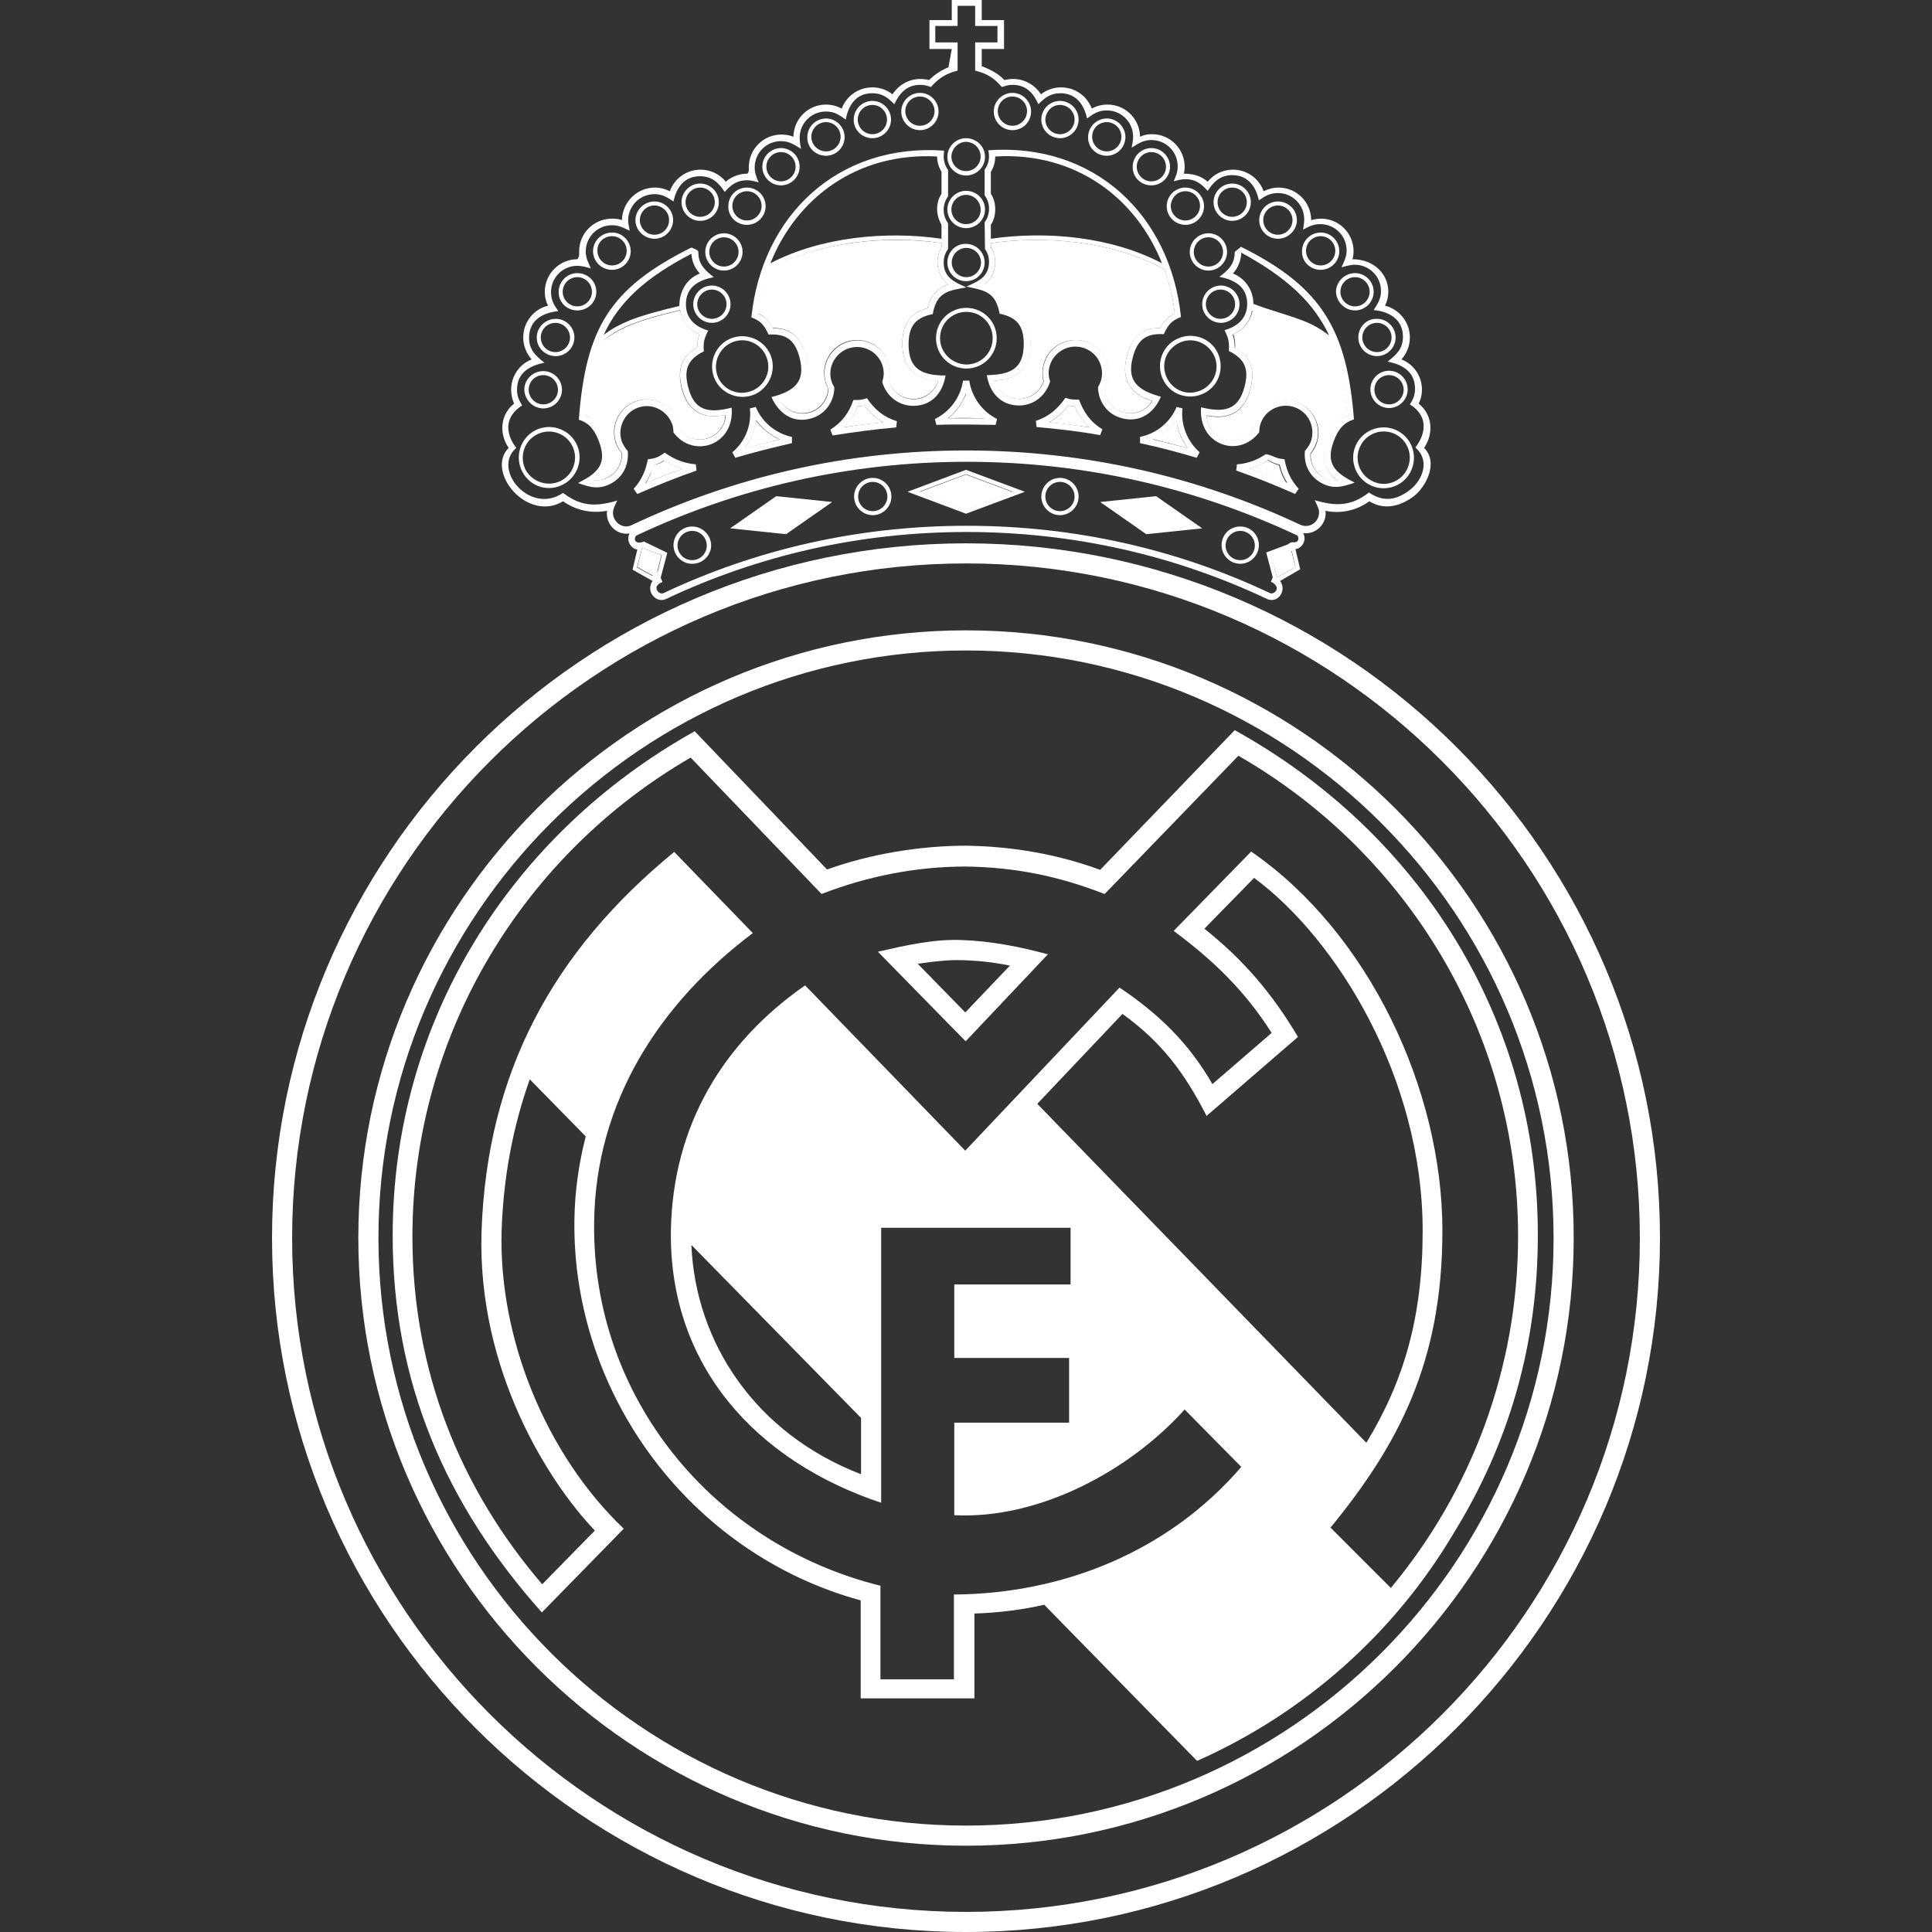 <svg width="150" height="150" viewBox="0 0 150 150" fill="none" xmlns="http://www.w3.org/2000/svg">
<rect x="0" y="0" width="150" height="150" fill="#333333" stroke="none"/>
<path d="M95.752 25.946C96.518 25.634 97.086 24.924 97.256 24.101C98.477 24.385 99.84 24.726 100.975 25.18C102.025 25.606 102.849 26.145 103.473 26.684C104.098 28.246 104.438 30.062 104.609 32.248C103.871 32.561 103.388 33.327 103.104 34.093C102.65 35.257 102.65 36.478 103.899 37.358C102.707 37.443 101.685 36.45 101.77 35.229C101.997 34.945 102.196 34.605 102.281 34.235C102.65 32.873 101.798 31.482 100.436 31.141C99.073 30.8 97.682 31.624 97.341 32.986C97.313 33.128 97.285 33.27 97.256 33.441C96.092 34.86 93.764 34.122 93.679 32.277C95.808 32.703 96.717 31.624 97.086 30.176C97.398 28.955 97.285 27.763 95.894 27.025C95.922 26.599 95.865 26.259 95.752 25.946ZM92.232 34.803C91.323 34.548 90.415 34.321 89.506 34.093C90.245 33.781 90.869 33.27 91.352 32.589C91.437 33.441 91.721 34.179 92.232 34.803ZM98.42 35.74C98.647 35.882 98.903 35.995 99.158 36.081L99.3 36.109C99.414 36.62 99.612 37.103 99.896 37.528C98.931 37.131 97.966 36.733 97.001 36.364C97.512 36.223 97.994 36.024 98.42 35.74ZM75.029 30.545C75.313 31.311 75.824 31.964 76.448 32.475C75.966 32.475 75.511 32.447 75.029 32.447C74.546 32.447 74.092 32.447 73.609 32.475C74.234 31.993 74.716 31.311 75.029 30.545ZM50.133 37.528C50.417 37.074 50.615 36.592 50.729 36.109L50.871 36.081C51.155 35.995 51.41 35.91 51.609 35.74C52.035 36.024 52.517 36.251 53.028 36.393C52.035 36.734 51.07 37.103 50.133 37.528ZM60.523 34.122C59.614 34.349 58.706 34.576 57.797 34.832C58.28 34.207 58.592 33.441 58.678 32.646C59.16 33.27 59.813 33.81 60.523 34.122ZM66.598 31.539C66.768 31.539 66.938 31.51 67.109 31.482C67.506 32.021 68.017 32.475 68.585 32.788C67.534 32.901 66.513 33.015 65.462 33.185C65.945 32.703 66.342 32.163 66.598 31.539ZM83.431 31.539C83.744 32.22 84.113 32.731 84.567 33.185C83.517 33.015 82.495 32.901 81.444 32.788C82.04 32.475 82.551 32.021 82.921 31.482C83.091 31.51 83.261 31.539 83.431 31.539Z" fill="white"/>
<path d="M98.675 43.092L100.208 42.525L100.265 42.78L100.577 44.029L99.385 44.682L99.129 44.824L99.016 44.341L98.675 43.092ZM51.353 43.092L51.041 44.341L50.927 44.824L50.672 44.682L49.479 44.029L49.792 42.809L49.849 42.553L50.274 42.695L51.353 43.092ZM78.633 38.21L75 39.572L71.366 38.21L75 36.847L78.633 38.21ZM49.082 25.18C50.189 24.754 51.58 24.385 52.801 24.101C52.971 24.924 53.539 25.634 54.305 25.946C54.192 26.259 54.135 26.599 54.135 26.968C52.744 27.706 52.63 28.927 52.914 30.119C53.283 31.567 54.192 32.646 56.321 32.22C56.236 34.065 53.908 34.803 52.744 33.384C52.744 33.242 52.716 33.1 52.687 32.93C52.347 31.567 50.956 30.744 49.593 31.084C48.23 31.425 47.407 32.816 47.748 34.179C47.833 34.548 48.032 34.888 48.259 35.172C48.316 35.939 47.918 36.677 47.208 37.046C46.868 37.245 46.47 37.33 46.101 37.301C47.35 36.421 47.35 35.229 46.896 34.037C46.612 33.299 46.158 32.532 45.392 32.191C45.562 30.006 45.931 28.189 46.527 26.628C47.18 26.173 48.003 25.606 49.082 25.18ZM76.93 18.878C81.046 18.282 86.355 18.679 90.414 20.922C90.812 22 91.067 23.164 91.209 24.328C90.755 24.555 90.386 24.924 90.074 25.464C88.512 25.435 87.803 26.457 87.49 27.649C87.121 29.097 87.377 30.46 89.449 31.141C88.995 31.879 88.115 32.248 87.235 32.021C86.355 31.794 85.787 31.028 85.73 30.176C85.929 29.807 86.043 29.41 86.043 28.955C86.043 27.536 84.907 26.4 83.488 26.4C82.068 26.4 80.933 27.536 80.933 28.955C80.933 29.182 80.961 29.41 81.018 29.608C80.734 30.403 79.996 30.971 79.116 30.971C78.208 30.971 77.441 30.375 77.214 29.552C79.4 29.438 79.996 28.16 79.996 26.684C79.996 25.435 79.57 24.3 78.037 23.931C77.81 22.909 77.214 22.369 76.448 22.085C76.959 21.688 77.271 21.064 77.271 20.354C77.271 19.9 77.129 19.502 76.93 19.162V18.878ZM59.642 20.922C63.702 18.679 69.01 18.282 73.126 18.878V19.162C72.899 19.502 72.786 19.928 72.786 20.354C72.786 21.064 73.098 21.688 73.609 22.085C72.842 22.341 72.246 22.909 72.019 23.931C70.486 24.3 70.06 25.435 70.06 26.684C70.06 28.16 70.656 29.438 72.842 29.552C72.587 30.375 71.82 30.971 70.912 30.971C70.032 30.971 69.266 30.403 69.01 29.608C69.067 29.41 69.095 29.182 69.095 28.955C69.095 27.536 67.96 26.4 66.54 26.4C65.121 26.4 63.986 27.536 63.986 28.955C63.986 29.381 64.099 29.807 64.298 30.176C64.241 31.028 63.673 31.794 62.793 32.021C61.913 32.248 61.033 31.851 60.579 31.141C62.651 30.488 62.935 29.097 62.566 27.649C62.254 26.429 61.572 25.435 59.983 25.464C59.699 24.896 59.301 24.527 58.847 24.328C58.989 23.136 59.245 22 59.642 20.922Z" fill="white"/>
<path d="M57.995 17.458C58.79 17.458 59.443 16.805 59.443 16.01C59.443 15.215 58.79 14.562 57.995 14.562C57.172 14.562 56.548 15.215 56.548 16.01C56.519 16.805 57.172 17.458 57.995 17.458ZM57.995 14.846C58.62 14.846 59.131 15.357 59.131 15.982C59.131 16.606 58.62 17.117 57.995 17.117C57.371 17.117 56.86 16.606 56.86 15.982C56.86 15.357 57.371 14.846 57.995 14.846Z" fill="white"/>
<path d="M44.938 32.589C45.789 32.844 46.187 33.44 46.499 34.264C47.18 36.052 46.385 36.733 44.881 37.5C45.789 37.84 46.527 38.039 47.464 37.528C48.401 37.017 48.827 36.052 48.742 35.03C48.514 34.746 48.316 34.462 48.231 34.122C47.947 33.015 48.628 31.879 49.707 31.595C50.814 31.311 51.921 31.993 52.233 33.071C52.262 33.242 52.29 33.412 52.29 33.582C53.851 35.655 57.059 34.547 56.804 31.652C55.015 32.106 53.88 31.907 53.425 30.034C53.085 28.728 53.369 27.905 54.646 27.28C54.589 26.571 54.675 26.287 54.987 25.662C53.993 25.378 53.255 24.754 53.255 23.618C53.255 22.256 54.277 21.745 55.413 21.518C54.731 20.978 54.22 20.524 54.22 19.587C54.22 19.502 54.22 19.417 53.681 19.218C47.265 22.398 45.477 25.577 44.938 32.589ZM54.306 25.946C54.192 26.258 54.135 26.599 54.135 26.968C52.744 27.706 52.631 28.927 52.943 30.119C53.312 31.567 54.22 32.646 56.349 32.22C56.264 34.065 53.937 34.803 52.773 33.384C52.773 33.242 52.744 33.071 52.716 32.929C52.375 31.567 50.984 30.744 49.622 31.084C48.259 31.425 47.436 32.816 47.776 34.178C47.862 34.548 48.06 34.888 48.287 35.172C48.344 35.91 47.947 36.677 47.237 37.046C46.896 37.244 46.499 37.301 46.158 37.301C47.407 36.421 47.407 35.229 46.953 34.037C46.669 33.298 46.215 32.532 45.449 32.22C45.619 30.034 45.988 28.217 46.584 26.656C47.18 26.116 48.004 25.577 49.082 25.151C50.189 24.726 51.58 24.356 52.801 24.073C52.943 24.953 53.511 25.634 54.306 25.946ZM53.681 19.701C53.709 20.297 53.965 20.836 54.334 21.234C53.397 21.603 52.744 22.511 52.744 23.76C51.495 24.044 50.104 24.413 48.969 24.839C48.202 25.151 47.492 25.52 46.868 26.003C48.06 23.42 50.133 21.546 53.681 19.701Z" fill="white"/>
<path d="M54.758 19.56C54.758 20.354 55.411 21.007 56.206 21.007C57 21.007 57.653 20.354 57.653 19.56C57.653 18.765 57 18.112 56.206 18.112C55.411 18.112 54.758 18.765 54.758 19.56ZM56.206 18.424C56.83 18.424 57.341 18.935 57.341 19.56C57.341 20.184 56.83 20.695 56.206 20.695C55.581 20.695 55.07 20.184 55.07 19.56C55.07 18.935 55.581 18.424 56.206 18.424Z" fill="white"/>
<path d="M44.596 26.202C44.596 25.407 43.943 24.754 43.148 24.754C42.353 24.754 41.672 25.407 41.672 26.202C41.672 26.997 42.325 27.65 43.148 27.65C43.943 27.65 44.596 26.997 44.596 26.202ZM41.984 26.202C41.984 25.578 42.495 25.067 43.12 25.067C43.744 25.067 44.255 25.578 44.255 26.202C44.255 26.827 43.744 27.338 43.12 27.338C42.495 27.338 41.984 26.827 41.984 26.202Z" fill="white"/>
<path d="M54.362 17.146C55.185 17.146 55.81 16.494 55.81 15.699C55.81 14.904 55.157 14.251 54.362 14.251C53.567 14.251 52.914 14.904 52.914 15.699C52.914 16.494 53.567 17.146 54.362 17.146ZM54.362 14.563C54.986 14.563 55.497 15.074 55.497 15.699C55.497 16.323 54.986 16.834 54.362 16.834C53.737 16.834 53.226 16.323 53.226 15.699C53.226 15.074 53.737 14.563 54.362 14.563Z" fill="white"/>
<path d="M50.812 18.537C51.607 18.537 52.26 17.884 52.26 17.089C52.26 16.294 51.607 15.642 50.812 15.642C50.017 15.642 49.336 16.294 49.336 17.089C49.336 17.884 50.017 18.537 50.812 18.537ZM50.812 15.954C51.437 15.954 51.948 16.465 51.948 17.089C51.948 17.714 51.437 18.225 50.812 18.225C50.188 18.225 49.677 17.714 49.677 17.089C49.677 16.465 50.188 15.954 50.812 15.954Z" fill="white"/>
<path d="M44.823 24.101C45.646 24.101 46.299 23.448 46.299 22.653C46.299 21.858 45.646 21.205 44.823 21.205C44.028 21.205 43.375 21.858 43.375 22.653C43.346 23.448 43.999 24.101 44.823 24.101ZM44.823 21.517C45.447 21.517 45.958 22.028 45.958 22.653C45.958 23.277 45.447 23.788 44.823 23.788C44.198 23.788 43.687 23.277 43.687 22.653C43.687 22.028 44.198 21.517 44.823 21.517Z" fill="white"/>
<path d="M47.52 20.95C48.315 20.95 48.968 20.297 48.968 19.502C48.968 18.707 48.315 18.054 47.52 18.054C46.697 18.054 46.044 18.707 46.044 19.502C46.044 20.297 46.697 20.95 47.52 20.95ZM47.52 18.338C48.145 18.338 48.656 18.849 48.656 19.474C48.656 20.098 48.145 20.609 47.52 20.609C46.896 20.609 46.385 20.098 46.385 19.474C46.356 18.849 46.867 18.338 47.52 18.338Z" fill="white"/>
<path d="M73.553 20.383C73.553 21.178 74.206 21.831 75.001 21.831C75.824 21.831 76.448 21.178 76.448 20.383C76.448 19.588 75.795 18.935 75.001 18.935C74.206 18.907 73.553 19.559 73.553 20.383ZM76.164 20.383C76.164 21.007 75.653 21.518 75.029 21.518C74.404 21.518 73.893 21.007 73.893 20.383C73.893 19.758 74.404 19.247 75.029 19.247C75.653 19.247 76.164 19.758 76.164 20.383Z" fill="white"/>
<path d="M67.732 10.73C68.527 10.73 69.18 10.077 69.18 9.282C69.18 8.487 68.527 7.834 67.732 7.834C66.937 7.834 66.284 8.487 66.284 9.282C66.256 10.077 66.937 10.73 67.732 10.73ZM67.732 8.147C68.356 8.147 68.867 8.658 68.867 9.282C68.867 9.907 68.356 10.418 67.732 10.418C67.107 10.418 66.596 9.907 66.596 9.282C66.596 8.658 67.107 8.147 67.732 8.147Z" fill="white"/>
<path d="M71.422 10.105C72.217 10.105 72.87 9.453 72.87 8.658C72.87 7.863 72.217 7.21 71.422 7.21C70.627 7.21 69.975 7.863 69.975 8.658C69.975 9.453 70.627 10.105 71.422 10.105ZM71.422 7.494C72.047 7.494 72.558 8.005 72.558 8.629C72.558 9.254 72.047 9.765 71.422 9.765C70.798 9.765 70.287 9.254 70.287 8.629C70.287 8.005 70.798 7.494 71.422 7.494Z" fill="white"/>
<path d="M42.184 31.709C42.979 31.709 43.632 31.056 43.632 30.261C43.632 29.466 42.979 28.813 42.184 28.813C41.361 28.813 40.708 29.466 40.708 30.261C40.736 31.056 41.389 31.709 42.184 31.709ZM42.184 29.125C42.809 29.125 43.32 29.636 43.32 30.261C43.32 30.885 42.809 31.396 42.184 31.396C41.56 31.396 41.049 30.885 41.049 30.261C41.049 29.608 41.56 29.125 42.184 29.125Z" fill="white"/>
<path d="M64.128 12.093C64.923 12.093 65.576 11.44 65.576 10.646C65.576 9.851 64.923 9.198 64.128 9.198C63.334 9.198 62.681 9.851 62.681 10.646C62.652 11.44 63.305 12.093 64.128 12.093ZM64.128 9.482C64.753 9.482 65.264 9.993 65.264 10.617C65.264 11.242 64.753 11.753 64.128 11.753C63.504 11.753 62.993 11.242 62.993 10.617C62.993 9.993 63.504 9.482 64.128 9.482Z" fill="white"/>
<path d="M59.67 25.975C61.09 25.889 61.742 26.457 62.083 27.791C62.566 29.665 61.657 30.375 59.897 30.829C60.437 32.05 61.515 32.873 62.906 32.504C64.042 32.22 64.751 31.226 64.78 30.091C64.581 29.75 64.468 29.41 64.468 29.012C64.468 27.877 65.404 26.94 66.54 26.94C67.675 26.94 68.612 27.848 68.612 29.012C68.612 29.239 68.555 29.466 68.499 29.665C68.811 30.744 69.748 31.51 70.912 31.51C72.359 31.51 73.211 30.46 73.41 29.154C71.593 29.154 70.543 28.671 70.543 26.741C70.543 25.378 71.025 24.669 72.416 24.385C72.728 22.682 73.58 22.568 75.028 22.313C74.148 21.915 73.268 21.575 73.268 20.382C73.268 19.985 73.381 19.644 73.609 19.332V17.345C73.381 17.004 73.268 16.692 73.268 16.294C73.268 15.897 73.381 15.556 73.609 15.244V13.2C73.381 12.888 73.268 12.547 73.268 12.15C73.268 12.008 73.296 11.838 73.296 11.696C65.064 11.1 59.159 16.72 58.336 24.64C59.074 24.924 59.33 25.236 59.67 25.975ZM72.757 12.15C72.757 12.604 72.899 13.002 73.097 13.342V15.045C72.87 15.386 72.757 15.812 72.757 16.238C72.757 16.692 72.899 17.089 73.097 17.458V18.537C68.783 17.913 63.73 18.395 59.812 20.439C61.828 15.414 66.512 11.809 72.757 12.15ZM73.126 18.878V19.162C72.899 19.502 72.785 19.928 72.785 20.354C72.785 21.064 73.097 21.688 73.609 22.085C72.842 22.341 72.246 22.909 72.019 23.931C70.486 24.3 70.06 25.435 70.06 26.684C70.06 28.189 70.656 29.438 72.842 29.58C72.587 30.403 71.82 30.999 70.94 30.999C70.06 30.999 69.294 30.431 69.038 29.637C69.095 29.438 69.123 29.211 69.123 28.984C69.123 27.564 67.988 26.429 66.568 26.429C65.177 26.429 64.013 27.564 64.013 28.984C64.013 29.41 64.127 29.835 64.326 30.204C64.269 31.056 63.701 31.823 62.821 32.05C61.941 32.277 61.061 31.879 60.607 31.169C62.679 30.517 62.963 29.126 62.594 27.678C62.282 26.457 61.6 25.464 60.011 25.492C59.727 24.924 59.33 24.555 58.875 24.357C59.017 23.164 59.273 22.029 59.67 20.95C63.701 18.679 69.01 18.253 73.126 18.878Z" fill="white"/>
<path d="M77.611 24.356C79.002 24.64 79.484 25.35 79.484 26.712C79.484 28.643 78.434 29.097 76.617 29.125C76.816 30.431 77.667 31.481 79.115 31.481C80.279 31.481 81.188 30.715 81.528 29.636C81.471 29.409 81.415 29.21 81.415 28.983C81.415 27.848 82.351 26.911 83.487 26.911C84.622 26.911 85.559 27.819 85.559 28.983C85.559 29.381 85.446 29.721 85.247 30.062C85.275 31.198 85.985 32.191 87.12 32.475C88.54 32.844 89.619 32.021 90.129 30.8C88.37 30.317 87.461 29.608 87.944 27.763C88.284 26.428 88.937 25.861 90.357 25.946C90.697 25.208 90.953 24.895 91.691 24.612C90.868 16.691 84.963 11.071 76.731 11.667C76.759 11.809 76.787 11.979 76.787 12.121C76.787 12.518 76.674 12.859 76.447 13.171V15.159C76.674 15.471 76.787 15.811 76.787 16.209C76.787 16.606 76.674 16.947 76.447 17.259L76.475 19.331C76.674 19.615 76.787 19.956 76.787 20.325C76.787 21.517 75.907 21.858 75.027 22.255C76.447 22.539 77.298 22.653 77.611 24.356ZM76.929 17.458C77.156 17.117 77.27 16.691 77.27 16.237C77.27 15.783 77.156 15.386 76.929 15.045V13.342C77.156 13.001 77.27 12.575 77.27 12.149C83.544 11.78 88.228 15.414 90.215 20.439C86.269 18.366 81.244 17.912 76.929 18.537V17.458ZM77.27 20.382C77.27 19.928 77.156 19.53 76.929 19.19V18.877C81.046 18.281 86.354 18.679 90.413 20.921C90.782 22 91.066 23.135 91.208 24.328C90.754 24.555 90.385 24.924 90.073 25.463C88.483 25.435 87.802 26.428 87.49 27.649C87.121 29.097 87.376 30.459 89.477 31.141C89.022 31.879 88.142 32.248 87.262 32.021C86.382 31.794 85.786 31.027 85.758 30.176C85.957 29.806 86.07 29.409 86.07 28.955C86.07 27.535 84.935 26.4 83.515 26.4C82.124 26.4 80.96 27.535 80.96 28.955C80.96 29.182 80.989 29.409 81.046 29.608C80.762 30.403 80.024 30.97 79.144 30.97C78.235 30.97 77.469 30.374 77.242 29.551C79.427 29.438 80.023 28.16 80.023 26.655C80.023 25.406 79.598 24.271 78.065 23.902C77.838 22.88 77.242 22.341 76.475 22.057C76.929 21.716 77.27 21.063 77.27 20.382Z" fill="white"/>
<path d="M60.635 14.392C61.43 14.392 62.083 13.739 62.083 12.944C62.083 12.149 61.43 11.497 60.635 11.497C59.84 11.497 59.188 12.149 59.188 12.944C59.188 13.739 59.84 14.392 60.635 14.392ZM60.635 11.809C61.26 11.809 61.771 12.32 61.771 12.944C61.771 13.569 61.26 14.08 60.635 14.08C60.011 14.08 59.5 13.569 59.5 12.944C59.5 12.32 60.011 11.809 60.635 11.809Z" fill="white"/>
<path d="M75.001 14.818C74.206 14.818 73.553 15.471 73.553 16.266C73.553 17.061 74.206 17.713 75.001 17.713C75.824 17.713 76.477 17.061 76.477 16.266C76.477 15.471 75.824 14.818 75.001 14.818ZM75.001 17.401C74.376 17.401 73.865 16.89 73.865 16.266C73.865 15.641 74.376 15.13 75.001 15.13C75.625 15.13 76.136 15.641 76.136 16.266C76.164 16.89 75.653 17.401 75.001 17.401Z" fill="white"/>
<path d="M75.001 48.94C49.054 48.94 27.82 70.118 27.82 96.121C27.82 122.095 49.054 143.301 75.001 143.301C100.975 143.301 122.181 122.067 122.181 96.121C122.209 70.118 100.975 48.94 75.001 48.94ZM75.001 141.739C49.906 141.739 29.382 121.215 29.382 96.121C29.382 70.969 49.906 50.502 75.001 50.502C100.095 50.502 120.619 70.969 120.619 96.121C120.648 121.215 100.123 141.739 75.001 141.739Z" fill="white"/>
<path d="M68.159 73.892L74.972 80.847L81.359 74.091C79.117 73.495 76.988 73.069 74.66 72.984C72.474 72.899 70.26 73.41 68.159 73.892ZM74.944 78.605L71.253 74.829C72.531 74.63 73.751 74.517 74.603 74.545C75.909 74.574 77.186 74.716 78.407 74.971L74.944 78.605Z" fill="white"/>
<path d="M43.774 37.585C44.91 36.961 45.336 35.513 44.711 34.377C44.087 33.242 42.639 32.816 41.503 33.441C40.368 34.065 39.942 35.513 40.566 36.648C41.191 37.812 42.61 38.238 43.774 37.585ZM41.645 33.753C42.639 33.213 43.859 33.583 44.399 34.548C44.938 35.541 44.569 36.762 43.604 37.301C42.61 37.841 41.39 37.472 40.822 36.506C40.311 35.513 40.652 34.292 41.645 33.753Z" fill="white"/>
<path d="M43.718 38.919C44.711 39.629 45.932 39.885 47.124 39.657C47.096 39.941 47.124 40.254 47.266 40.538C47.55 41.162 48.203 41.531 48.884 41.417C48.6 41.872 48.912 42.581 49.48 42.666L49.111 44.228L50.672 45.108C50.474 45.363 50.417 45.732 50.559 46.045C50.758 46.471 51.24 46.726 51.723 46.499C58.82 43.149 66.683 41.304 75.029 41.304C83.403 41.304 91.267 43.149 98.364 46.499C98.846 46.726 99.329 46.471 99.499 46.045C99.641 45.732 99.584 45.363 99.385 45.108L100.947 44.2L100.578 42.638C101.174 42.553 101.458 41.843 101.174 41.389C102.168 41.531 103.048 40.651 102.906 39.657C104.098 39.913 105.347 39.629 106.312 38.919C107.561 39.686 108.839 39.232 109.775 38.522C110.712 37.784 111.706 35.939 110.57 34.775C111.365 33.583 111.166 32.135 110.144 31.34C110.315 30.999 110.4 30.659 110.4 30.261C110.4 29.182 109.747 28.274 108.81 27.905C109.208 27.451 109.463 26.855 109.463 26.202C109.463 25.009 108.64 24.016 107.533 23.732C107.703 23.391 107.788 23.022 107.788 22.653C107.788 21.262 106.653 20.127 105.006 20.127C105.063 19.928 105.091 19.701 105.091 19.502C105.091 18.111 103.956 16.976 102.565 16.976C102.309 16.976 102.026 17.033 101.798 17.089C101.798 15.698 100.663 14.563 99.272 14.563C98.846 14.563 98.449 14.676 98.108 14.847C97.767 13.882 96.831 13.172 95.724 13.172C94.929 13.172 94.219 13.541 93.765 14.109C93.311 13.711 92.743 13.484 91.92 13.484C91.948 13.314 91.976 13.143 91.976 12.945C91.976 11.554 90.841 10.418 89.45 10.418C89.109 10.418 88.797 10.475 88.513 10.617C88.485 9.226 87.378 8.119 85.987 8.119C85.532 8.119 85.135 8.232 84.766 8.431C84.397 7.466 83.489 6.785 82.381 6.785C81.785 6.785 81.246 6.983 80.82 7.324C80.366 6.614 79.571 6.132 78.663 6.132C78.436 6.132 78.208 6.16 77.981 6.217C77.584 5.791 77.044 5.45 76.221 5.138V3.804H77.953V1.561H76.221V0H73.894V1.561H72.162V3.804H73.894L73.638 5.223C73.07 5.45 72.559 5.791 72.133 6.217C71.906 6.16 71.679 6.132 71.452 6.132C70.544 6.132 69.749 6.614 69.295 7.324C68.869 6.983 68.329 6.785 67.733 6.785C66.626 6.785 65.718 7.466 65.349 8.431C64.98 8.232 64.554 8.119 64.128 8.119C62.737 8.119 61.63 9.226 61.602 10.617C61.318 10.503 61.005 10.447 60.665 10.447C59.274 10.447 58.138 11.582 58.138 12.973C58.138 13.143 58.167 13.342 58.025 13.484C57.4 13.484 56.804 13.711 56.35 14.109C55.896 13.541 55.186 13.172 54.391 13.172C53.284 13.172 52.347 13.882 52.007 14.847C51.666 14.676 51.269 14.563 50.843 14.563C49.452 14.563 48.316 15.698 48.288 17.089C48.061 17.004 47.805 16.976 47.521 16.976C46.102 16.976 44.967 18.111 44.967 19.502C44.967 19.729 44.995 19.928 44.825 20.127C43.434 20.127 42.298 21.262 42.298 22.653C42.298 23.051 42.383 23.42 42.554 23.732C41.447 23.988 40.623 25.009 40.623 26.202C40.623 26.855 40.879 27.451 41.276 27.905C40.339 28.274 39.686 29.182 39.686 30.261C39.686 30.659 39.772 30.999 39.913 31.34C38.892 32.135 38.693 33.583 39.488 34.775C37.671 36.62 40.935 40.594 43.718 38.919ZM50.644 44.71L49.452 44.057L49.849 42.553L50.275 42.695L51.382 43.092L51.07 44.37L50.644 44.71ZM100.578 44.029L99.13 44.824L99.016 44.341L98.704 43.092L100.294 42.78L100.578 44.029ZM100.436 42.099C100.351 42.099 100.237 42.07 99.982 42.269L98.307 42.894L98.818 44.824L98.676 45.165C99.556 45.59 98.931 46.215 98.591 46.045C91.437 42.666 83.489 40.821 75.057 40.821C66.626 40.821 58.678 42.666 51.524 46.045C51.354 46.13 51.127 46.045 51.013 45.818C50.9 45.59 51.013 45.449 51.155 45.335C51.24 45.278 51.325 45.221 51.439 45.193L51.297 44.852L51.808 42.922L49.991 42.042C49.849 42.099 49.736 42.127 49.651 42.127C49.196 42.156 49.225 41.645 49.452 41.559C57.23 37.897 65.888 35.853 75.057 35.853C84.227 35.853 92.885 37.897 100.691 41.559C100.862 41.645 100.89 42.156 100.436 42.099ZM40.538 31.482C40.283 31.056 40.141 30.744 40.141 30.261C40.141 28.899 41.163 28.388 42.27 28.16C41.588 27.621 41.077 27.167 41.077 26.23C41.077 24.839 42.156 24.271 43.348 24.158C43.008 23.675 42.781 23.306 42.781 22.682C42.781 21.546 43.689 20.638 44.825 20.638C45.194 20.638 45.534 20.751 45.875 20.837C45.676 20.382 45.477 20.042 45.477 19.531C45.477 18.395 46.386 17.487 47.521 17.487C48.061 17.487 48.401 17.686 48.884 17.913C48.856 17.657 48.77 17.373 48.77 17.118C48.77 15.982 49.679 15.074 50.814 15.074C51.439 15.074 51.808 15.329 52.291 15.642C52.518 14.563 53.114 13.683 54.363 13.683C55.271 13.683 55.811 14.194 56.265 14.903C56.747 14.364 57.202 13.995 57.996 13.995C58.309 13.995 58.621 14.08 58.905 14.165C58.734 13.768 58.593 13.427 58.593 13.002C58.593 11.866 59.501 10.958 60.636 10.958C61.289 10.958 61.658 11.242 62.198 11.554C62.141 11.298 62.084 10.986 62.084 10.702C62.084 9.567 62.993 8.658 64.128 8.658C64.781 8.658 65.15 8.914 65.661 9.283C65.888 8.119 66.484 7.239 67.733 7.239C68.5 7.239 68.926 7.579 69.437 8.09C69.834 7.239 70.402 6.586 71.452 6.586C71.736 6.586 71.992 6.643 72.275 6.756C72.9 6.047 73.468 5.706 74.348 5.479V3.293H72.616V2.016H74.348V0.454H75.71V2.016H77.442V3.293H75.71V5.479C76.59 5.706 77.158 6.018 77.783 6.756C78.067 6.671 78.294 6.586 78.606 6.586C79.656 6.586 80.224 7.21 80.621 8.09C81.132 7.579 81.558 7.239 82.325 7.239C83.574 7.239 84.17 8.147 84.397 9.198C84.908 8.829 85.277 8.573 85.93 8.573C87.065 8.573 87.974 9.481 87.974 10.617C87.974 10.901 87.917 11.213 87.86 11.469C88.371 11.156 88.74 10.872 89.393 10.872C90.529 10.872 91.437 11.781 91.437 12.916C91.437 13.371 91.295 13.683 91.125 14.08C91.437 13.995 91.721 13.91 92.033 13.91C92.828 13.91 93.282 14.279 93.765 14.818C94.219 14.109 94.758 13.598 95.667 13.598C96.916 13.598 97.512 14.506 97.739 15.556C98.222 15.216 98.591 14.989 99.215 14.989C100.351 14.989 101.259 15.897 101.259 17.033C101.259 17.288 101.202 17.572 101.174 17.827C101.657 17.572 101.969 17.402 102.508 17.402C103.644 17.402 104.552 18.31 104.552 19.445C104.552 19.956 104.353 20.297 104.155 20.751C104.495 20.666 104.836 20.553 105.177 20.553C106.312 20.553 107.221 21.461 107.221 22.596C107.221 23.221 106.965 23.562 106.653 24.073C107.845 24.186 108.924 24.782 108.924 26.145C108.924 27.11 108.384 27.564 107.731 28.075C108.867 28.302 109.861 28.842 109.861 30.176C109.861 30.687 109.719 30.999 109.463 31.397C110.826 32.248 110.797 33.554 109.889 34.746C111.053 35.74 110.457 37.273 109.463 38.039C108.441 38.834 107.419 39.005 106.284 38.238C104.893 39.317 103.7 39.317 102.082 38.834L102.309 39.345C102.707 40.168 101.912 41.105 101.004 40.765C93.112 37.046 84.312 34.974 75.001 34.974C65.689 34.974 56.918 37.046 49.054 40.765C48.543 41.02 47.947 40.793 47.692 40.254C47.436 39.714 47.72 39.317 47.919 38.863C46.301 39.345 45.108 39.345 43.718 38.267C41.134 40.026 38.154 36.421 40.084 34.775C39.204 33.639 39.175 32.334 40.538 31.482Z" fill="white"/>
<path d="M95.864 56.69L85.417 67.534C82.323 66.398 78.86 65.717 75.027 65.66C71.479 65.66 67.618 66.285 64.212 67.506L53.935 56.775C39.6 64.78 30.487 79.315 30.487 95.922C30.487 107.305 34.575 116.786 42.069 125.189L48.428 118.688C42.382 112.926 38.691 103.87 38.947 95.524C39.089 91.351 39.827 87.462 41.133 83.8L45.476 88.229C44.937 90.329 44.624 92.515 44.596 94.758C44.426 108.242 53.595 120.647 66.823 124.252V131.86H75.652V125.274C77.497 125.218 79.314 124.99 81.074 124.593L88.795 132.485L92.94 136.715C101.258 133.024 108.241 126.836 112.868 119.029C117.126 112.131 119.397 104.438 119.397 95.922C119.426 79.23 110.313 64.695 95.864 56.69ZM107.985 123.287L103.301 118.603C108.553 112.188 111.988 105.772 111.988 95.553C111.988 84.623 106.282 72.417 97.141 66.115L91.123 72.275C94.217 74.574 96.659 76.93 98.731 80.195L94.132 84.169C92.287 80.961 89.959 78.719 86.922 76.675L74.942 89.336L62.508 76.504C56.065 80.99 52.261 87.434 52.09 95.439C51.892 106.056 58.761 113.465 68.413 116.673V95.325H83.118V99.725H74.091V105.431H83.004V110.456H74.091V117.638C80.677 117.979 87.717 114.175 91.975 109.434L96.375 113.891C90.754 120.42 82.607 123.741 74.062 123.798V130.384H68.356V123.117C55.326 119.881 45.93 108.469 46.129 94.871C46.242 85.532 51.21 77.895 58.449 72.445L52.346 66.143C42.893 73.893 37.811 83.317 37.386 95.609C37.045 106.453 42.666 115.168 46.186 118.83L42.098 123.003C35.739 115.594 32.02 106.453 32.02 96.007C32.02 80.195 40.764 66.257 53.623 58.819L63.786 69.408C67.391 68.017 71.138 67.278 74.999 67.278C78.831 67.335 82.181 68.017 85.758 69.408L86.127 69.038L96.148 58.677C109.121 66.115 117.864 80.053 117.864 95.978C117.864 106.34 114.174 115.85 107.985 123.287ZM80.535 85.702L87.149 78.719C90.215 80.933 91.975 83.317 93.678 86.639L100.775 80.507C98.788 77.157 96.574 74.546 93.508 72.104L97.368 68.159C103.812 72.928 110.455 83.715 110.455 95.553C110.455 102.309 108.979 107.248 106.083 112.017L80.535 85.702ZM66.852 110.087V114.459C58.591 111.279 53.992 104.182 53.68 96.66L66.852 110.087Z" fill="white"/>
<path d="M75 42.184C45.306 42.184 21.12 66.427 21.12 96.121C21.12 125.757 45.306 150 75 150C104.693 150 128.879 125.757 128.879 96.121C128.908 66.427 104.722 42.184 75 42.184ZM75 148.439C46.158 148.439 22.681 124.906 22.681 96.121C22.681 67.279 46.158 43.745 75 43.745C103.842 43.745 127.318 67.279 127.318 96.121C127.346 124.906 103.87 148.439 75 148.439Z" fill="white"/>
<path d="M89.392 14.392C90.187 14.392 90.84 13.739 90.84 12.944C90.84 12.149 90.187 11.497 89.392 11.497C88.597 11.497 87.944 12.149 87.944 12.944C87.916 13.739 88.569 14.392 89.392 14.392ZM89.392 11.809C90.017 11.809 90.528 12.32 90.528 12.944C90.528 13.569 90.017 14.08 89.392 14.08C88.767 14.08 88.257 13.569 88.257 12.944C88.257 12.32 88.767 11.809 89.392 11.809Z" fill="white"/>
<path d="M51.607 35.144C51.096 35.513 50.869 35.598 50.301 35.655C50.131 36.535 49.819 37.273 49.194 37.954L49.478 38.352C50.983 37.699 52.516 37.074 54.077 36.535L54.02 36.052C53.055 35.967 52.345 35.655 51.607 35.144ZM50.103 37.529C50.387 37.074 50.585 36.592 50.841 36.081C51.125 35.996 51.352 35.882 51.579 35.74C52.005 36.024 52.487 36.251 52.998 36.393C52.033 36.734 51.068 37.103 50.103 37.529Z" fill="white"/>
<path d="M56.719 23.618C56.719 22.823 56.066 22.17 55.271 22.17C54.476 22.17 53.823 22.823 53.823 23.618C53.823 24.413 54.476 25.066 55.271 25.066C56.066 25.066 56.719 24.413 56.719 23.618ZM55.271 24.754C54.647 24.754 54.136 24.243 54.136 23.618C54.136 22.994 54.647 22.483 55.271 22.483C55.895 22.483 56.407 22.994 56.407 23.618C56.407 24.243 55.895 24.754 55.271 24.754Z" fill="white"/>
<path d="M58.224 30.744C59.473 30.431 60.239 29.126 59.927 27.877C59.615 26.627 58.309 25.861 57.06 26.173C55.782 26.485 55.044 27.791 55.357 29.04C55.669 30.289 56.946 31.056 58.224 30.744ZM57.117 26.485C58.195 26.202 59.302 26.855 59.586 27.962C59.87 29.04 59.217 30.148 58.11 30.431C57.031 30.715 55.896 30.062 55.64 28.955C55.385 27.877 56.038 26.769 57.117 26.485Z" fill="white"/>
<path d="M58.676 31.595L58.222 31.709C58.364 33.015 57.853 34.292 56.859 35.115L57.087 35.541C58.534 35.115 60.01 34.746 61.486 34.406V33.923C60.266 33.667 59.187 32.816 58.676 31.595ZM57.825 34.803C58.307 34.178 58.619 33.412 58.705 32.617C59.187 33.27 59.812 33.781 60.55 34.122C59.613 34.32 58.705 34.576 57.825 34.803Z" fill="white"/>
<path d="M67.308 30.914C67.052 30.999 66.825 31.056 66.541 31.056H66.257C65.916 32.05 65.377 32.788 64.469 33.355L64.639 33.81C66.257 33.554 67.904 33.327 69.579 33.185L69.635 32.703C68.613 32.39 67.904 31.794 67.308 30.914ZM65.491 33.185C65.973 32.731 66.342 32.163 66.598 31.539C66.768 31.539 66.939 31.51 67.109 31.482C67.506 32.021 68.017 32.475 68.585 32.788C67.563 32.873 66.513 33.015 65.491 33.185Z" fill="white"/>
<path d="M83.773 31.027H83.489C83.205 31.027 82.978 30.97 82.722 30.885C82.126 31.737 81.416 32.361 80.423 32.674L80.48 33.156C82.154 33.298 83.801 33.497 85.419 33.781L85.589 33.327C84.681 32.787 84.142 32.021 83.773 31.027ZM81.445 32.787C82.041 32.447 82.552 32.021 82.921 31.481C83.091 31.51 83.262 31.538 83.432 31.538L83.489 31.652C83.744 32.219 84.113 32.759 84.567 33.185C83.517 33.014 82.495 32.872 81.445 32.787Z" fill="white"/>
<path d="M77.384 26.258C77.384 24.952 76.334 23.902 75.028 23.902C73.722 23.902 72.672 24.952 72.672 26.258C72.672 27.564 73.722 28.614 75.028 28.614C76.334 28.614 77.384 27.564 77.384 26.258ZM72.984 26.258C72.984 25.122 73.892 24.214 75.028 24.214C76.164 24.214 77.072 25.122 77.072 26.258C77.072 27.393 76.164 28.302 75.028 28.302C73.892 28.273 72.984 27.365 72.984 26.258Z" fill="white"/>
<path d="M75.254 29.552H74.772C74.573 30.858 73.75 31.965 72.586 32.532L72.7 32.987C73.466 32.958 74.232 32.958 74.999 32.958C75.765 32.958 76.532 32.987 77.298 32.987L77.412 32.532C76.276 31.965 75.453 30.858 75.254 29.552ZM74.999 32.476H73.579C74.204 31.993 74.715 31.312 74.999 30.545C75.283 31.312 75.794 31.965 76.418 32.476H74.999Z" fill="white"/>
<path d="M96.29 40.878C95.467 40.878 94.843 41.531 94.843 42.326C94.843 43.121 95.496 43.773 96.29 43.773C97.085 43.773 97.738 43.121 97.738 42.326C97.738 41.531 97.114 40.878 96.29 40.878ZM96.29 43.49C95.666 43.49 95.155 42.979 95.155 42.354C95.155 41.73 95.666 41.219 96.29 41.219C96.915 41.219 97.426 41.73 97.426 42.354C97.426 42.979 96.915 43.49 96.29 43.49Z" fill="white"/>
<path d="M67.76 37.102C66.965 37.102 66.312 37.755 66.312 38.55C66.312 39.345 66.965 39.998 67.76 39.998C68.555 39.998 69.208 39.345 69.208 38.55C69.208 37.755 68.555 37.102 67.76 37.102ZM67.76 39.685C67.136 39.685 66.625 39.174 66.625 38.55C66.625 37.925 67.136 37.414 67.76 37.414C68.385 37.414 68.896 37.925 68.896 38.55C68.896 39.174 68.385 39.685 67.76 39.685Z" fill="white"/>
<path d="M56.688 41.02L61.032 41.474L64.609 38.976L60.265 38.522L56.688 41.02Z" fill="white"/>
<path d="M53.739 40.878C52.944 40.878 52.291 41.531 52.291 42.326C52.291 43.121 52.944 43.773 53.739 43.773C54.562 43.773 55.215 43.121 55.215 42.326C55.187 41.531 54.534 40.878 53.739 40.878ZM53.739 43.49C53.114 43.49 52.603 42.979 52.603 42.354C52.603 41.73 53.114 41.219 53.739 41.219C54.363 41.219 54.874 41.73 54.874 42.354C54.874 42.979 54.363 43.49 53.739 43.49Z" fill="white"/>
<path d="M91.805 31.709L91.35 31.595C90.84 32.816 89.761 33.667 88.512 33.923V34.406C89.988 34.718 91.464 35.115 92.912 35.541L93.139 35.115C92.202 34.292 91.663 33.015 91.805 31.709ZM89.505 34.122C90.243 33.809 90.868 33.298 91.35 32.617C91.436 33.412 91.748 34.178 92.231 34.803C91.322 34.576 90.414 34.32 89.505 34.122Z" fill="white"/>
<path d="M85.418 38.976L88.995 41.474L93.338 41.02L89.761 38.522L85.418 38.976Z" fill="white"/>
<path d="M70.459 38.181L75.001 39.884L79.571 38.181L75.001 36.477L70.459 38.181ZM75.001 39.543L71.367 38.181L75.001 36.818L78.635 38.181L75.001 39.543Z" fill="white"/>
<path d="M82.295 37.102C81.501 37.102 80.848 37.755 80.848 38.55C80.848 39.345 81.501 39.998 82.295 39.998C83.09 39.998 83.743 39.345 83.743 38.55C83.743 37.755 83.09 37.102 82.295 37.102ZM82.295 39.685C81.671 39.685 81.16 39.174 81.16 38.55C81.16 37.925 81.671 37.414 82.295 37.414C82.92 37.414 83.431 37.925 83.431 38.55C83.431 39.174 82.92 39.685 82.295 39.685Z" fill="white"/>
<path d="M105.459 26.202C105.459 26.996 106.112 27.649 106.907 27.649C107.702 27.649 108.355 26.996 108.355 26.202C108.355 25.407 107.702 24.754 106.907 24.754C106.112 24.725 105.459 25.378 105.459 26.202ZM106.907 25.066C107.531 25.066 108.042 25.577 108.042 26.202C108.042 26.826 107.531 27.337 106.907 27.337C106.282 27.337 105.771 26.826 105.771 26.202C105.771 25.577 106.282 25.066 106.907 25.066Z" fill="white"/>
<path d="M92.032 17.458C92.827 17.458 93.48 16.805 93.48 16.01C93.48 15.215 92.827 14.562 92.032 14.562C91.237 14.562 90.584 15.215 90.584 16.01C90.584 16.805 91.237 17.458 92.032 17.458ZM92.032 14.846C92.656 14.846 93.167 15.357 93.167 15.982C93.167 16.606 92.656 17.117 92.032 17.117C91.407 17.117 90.896 16.606 90.896 15.982C90.925 15.357 91.407 14.846 92.032 14.846Z" fill="white"/>
<path d="M95.668 17.146C96.462 17.146 97.115 16.494 97.115 15.699C97.115 14.904 96.462 14.251 95.668 14.251C94.873 14.251 94.22 14.904 94.22 15.699C94.22 16.494 94.873 17.146 95.668 17.146ZM95.668 14.563C96.292 14.563 96.803 15.074 96.803 15.699C96.803 16.323 96.292 16.834 95.668 16.834C95.043 16.834 94.532 16.323 94.532 15.699C94.532 15.074 95.043 14.563 95.668 14.563Z" fill="white"/>
<path d="M99.213 18.537C100.008 18.537 100.69 17.884 100.69 17.089C100.69 16.294 100.037 15.642 99.213 15.642C98.418 15.642 97.766 16.294 97.766 17.089C97.766 17.884 98.418 18.537 99.213 18.537ZM99.213 15.954C99.838 15.954 100.349 16.465 100.349 17.089C100.349 17.714 99.838 18.225 99.213 18.225C98.589 18.225 98.078 17.714 98.078 17.089C98.078 16.465 98.589 15.954 99.213 15.954Z" fill="white"/>
<path d="M95.865 19.559C95.865 20.525 95.355 20.979 94.673 21.49C95.809 21.717 96.831 22.228 96.831 23.591C96.831 24.726 96.064 25.351 95.071 25.634C95.383 26.259 95.44 26.515 95.411 27.253C96.689 27.877 96.973 28.7 96.632 30.006C96.149 31.88 95.014 32.05 93.254 31.624C92.998 34.52 96.178 35.655 97.767 33.555C97.767 33.384 97.796 33.214 97.824 33.044C98.108 31.936 99.244 31.284 100.351 31.567C101.458 31.851 102.111 32.987 101.827 34.094C101.742 34.463 101.543 34.747 101.316 35.002C101.202 36.024 101.657 36.989 102.593 37.501C103.53 38.011 104.268 37.784 105.177 37.472C103.672 36.706 102.877 36.024 103.558 34.236C103.871 33.413 104.24 32.845 105.12 32.561C104.58 25.634 102.65 22.285 96.348 19.162L95.865 19.559ZM104.58 32.249C103.842 32.561 103.36 33.328 103.076 34.066C102.622 35.23 102.622 36.45 103.871 37.33C102.678 37.415 101.656 36.422 101.742 35.201C101.969 34.917 102.139 34.577 102.253 34.208C102.593 32.845 101.77 31.454 100.407 31.113C99.045 30.773 97.654 31.596 97.313 32.959C97.285 33.1 97.256 33.271 97.256 33.413C96.093 34.832 93.765 34.094 93.68 32.249C95.809 32.675 96.717 31.596 97.086 30.148C97.398 28.927 97.285 27.735 95.865 26.997C95.865 26.6 95.809 26.259 95.695 25.975C96.462 25.663 97.058 24.982 97.2 24.13C98.42 24.385 99.783 24.755 100.89 25.209C101.94 25.634 102.764 26.174 103.388 26.713C104.069 28.246 104.41 30.063 104.58 32.249ZM103.189 26.032C102.622 25.606 101.94 25.18 101.089 24.868C99.897 24.414 98.562 24.073 97.313 23.591C97.313 22.512 96.66 21.603 95.724 21.234C96.121 20.809 96.348 20.241 96.376 19.616C99.897 21.547 101.969 23.449 103.189 26.032Z" fill="white"/>
<path d="M92.373 19.56C92.373 20.354 93.026 21.007 93.821 21.007C94.616 21.007 95.269 20.354 95.269 19.56C95.269 18.765 94.616 18.112 93.821 18.112C93.026 18.112 92.373 18.765 92.373 19.56ZM93.821 18.424C94.445 18.424 94.956 18.935 94.956 19.56C94.956 20.184 94.445 20.695 93.821 20.695C93.196 20.695 92.685 20.184 92.685 19.56C92.685 18.935 93.196 18.424 93.821 18.424Z" fill="white"/>
<path d="M78.604 10.105C79.427 10.105 80.052 9.453 80.052 8.658C80.052 7.863 79.399 7.21 78.604 7.21C77.809 7.21 77.156 7.863 77.156 8.658C77.156 9.453 77.809 10.105 78.604 10.105ZM78.604 7.494C79.228 7.494 79.74 8.005 79.74 8.629C79.74 9.254 79.228 9.765 78.604 9.765C77.98 9.765 77.469 9.254 77.469 8.629C77.469 8.005 77.98 7.494 78.604 7.494Z" fill="white"/>
<path d="M85.929 12.093C86.724 12.093 87.377 11.44 87.377 10.646C87.377 9.851 86.724 9.198 85.929 9.198C85.134 9.198 84.481 9.851 84.481 10.646C84.453 11.44 85.106 12.093 85.929 12.093ZM85.929 9.482C86.554 9.482 87.065 9.993 87.065 10.617C87.065 11.242 86.554 11.753 85.929 11.753C85.305 11.753 84.794 11.242 84.794 10.617C84.794 9.993 85.276 9.482 85.929 9.482Z" fill="white"/>
<path d="M82.295 10.73C83.09 10.73 83.743 10.077 83.743 9.282C83.743 8.487 83.09 7.834 82.295 7.834C81.501 7.834 80.848 8.487 80.848 9.282C80.848 10.077 81.501 10.73 82.295 10.73ZM82.295 8.147C82.92 8.147 83.431 8.658 83.431 9.282C83.431 9.907 82.92 10.418 82.295 10.418C81.671 10.418 81.16 9.907 81.16 9.282C81.188 8.658 81.671 8.147 82.295 8.147Z" fill="white"/>
<path d="M75.001 13.626C75.824 13.626 76.477 12.973 76.477 12.178C76.477 11.383 75.824 10.73 75.001 10.73C74.206 10.73 73.553 11.383 73.553 12.178C73.553 12.973 74.206 13.626 75.001 13.626ZM75.001 11.014C75.625 11.014 76.136 11.525 76.136 12.15C76.136 12.774 75.625 13.285 75.001 13.285C74.376 13.285 73.865 12.774 73.865 12.15C73.893 11.525 74.404 11.014 75.001 11.014Z" fill="white"/>
<path d="M102.536 20.95C103.33 20.95 103.983 20.297 103.983 19.502C103.983 18.707 103.33 18.054 102.536 18.054C101.741 18.054 101.088 18.707 101.088 19.502C101.059 20.297 101.712 20.95 102.536 20.95ZM102.536 18.338C103.16 18.338 103.671 18.849 103.671 19.474C103.671 20.098 103.16 20.609 102.536 20.609C101.911 20.609 101.4 20.098 101.4 19.474C101.4 18.849 101.911 18.338 102.536 18.338Z" fill="white"/>
<path d="M108.555 33.469C107.419 32.845 105.971 33.271 105.347 34.406C104.722 35.542 105.148 36.989 106.284 37.614C107.419 38.238 108.867 37.841 109.491 36.677C110.116 35.513 109.69 34.094 108.555 33.469ZM109.207 36.507C108.668 37.5 107.419 37.869 106.454 37.302C105.46 36.762 105.12 35.513 105.659 34.548C106.198 33.554 107.447 33.214 108.413 33.753C109.378 34.293 109.747 35.513 109.207 36.507Z" fill="white"/>
<path d="M96.234 23.618C96.234 22.823 95.582 22.17 94.787 22.17C93.992 22.17 93.339 22.823 93.339 23.618C93.339 24.413 93.992 25.066 94.787 25.066C95.582 25.066 96.234 24.413 96.234 23.618ZM93.623 23.618C93.623 22.994 94.134 22.483 94.758 22.483C95.383 22.483 95.894 22.994 95.894 23.618C95.894 24.243 95.383 24.754 94.758 24.754C94.134 24.754 93.623 24.243 93.623 23.618Z" fill="white"/>
<path d="M99.301 35.597C98.96 35.512 98.733 35.342 98.279 35.257C97.626 35.711 96.859 35.995 96.036 36.052L95.98 36.534C97.541 37.074 99.074 37.698 100.55 38.351L100.834 37.954C100.209 37.272 99.897 36.563 99.727 35.654C99.585 35.626 99.443 35.626 99.301 35.597ZM97.03 36.364C97.541 36.222 98.023 36.023 98.449 35.711C98.676 35.853 98.932 35.967 99.358 36.08C99.471 36.591 99.67 37.074 99.954 37.499C98.96 37.102 97.995 36.733 97.03 36.364Z" fill="white"/>
<path d="M106.396 30.232C106.396 31.027 107.049 31.68 107.844 31.68C108.639 31.68 109.292 31.027 109.292 30.232C109.292 29.437 108.639 28.784 107.844 28.784C107.049 28.784 106.396 29.437 106.396 30.232ZM107.844 29.125C108.469 29.125 108.98 29.636 108.98 30.26C108.98 30.885 108.469 31.396 107.844 31.396C107.22 31.396 106.709 30.885 106.709 30.26C106.709 29.607 107.22 29.125 107.844 29.125Z" fill="white"/>
<path d="M105.204 24.101C105.999 24.101 106.651 23.448 106.651 22.653C106.651 21.858 105.999 21.205 105.204 21.205C104.409 21.205 103.728 21.858 103.728 22.653C103.756 23.448 104.409 24.101 105.204 24.101ZM105.204 21.517C105.828 21.517 106.339 22.028 106.339 22.653C106.339 23.277 105.828 23.788 105.204 23.788C104.579 23.788 104.068 23.277 104.068 22.653C104.068 22.028 104.579 21.517 105.204 21.517Z" fill="white"/>
<path d="M90.131 27.848C89.819 29.097 90.557 30.403 91.834 30.715C93.083 31.027 94.389 30.289 94.701 29.012C95.014 27.734 94.275 26.457 92.998 26.144C91.721 25.832 90.443 26.599 90.131 27.848ZM94.389 28.955C94.105 30.034 92.998 30.686 91.919 30.431C90.841 30.147 90.188 29.04 90.443 27.961C90.727 26.883 91.834 26.201 92.913 26.485C93.992 26.769 94.673 27.876 94.389 28.955Z" fill="white"/>
</svg>
